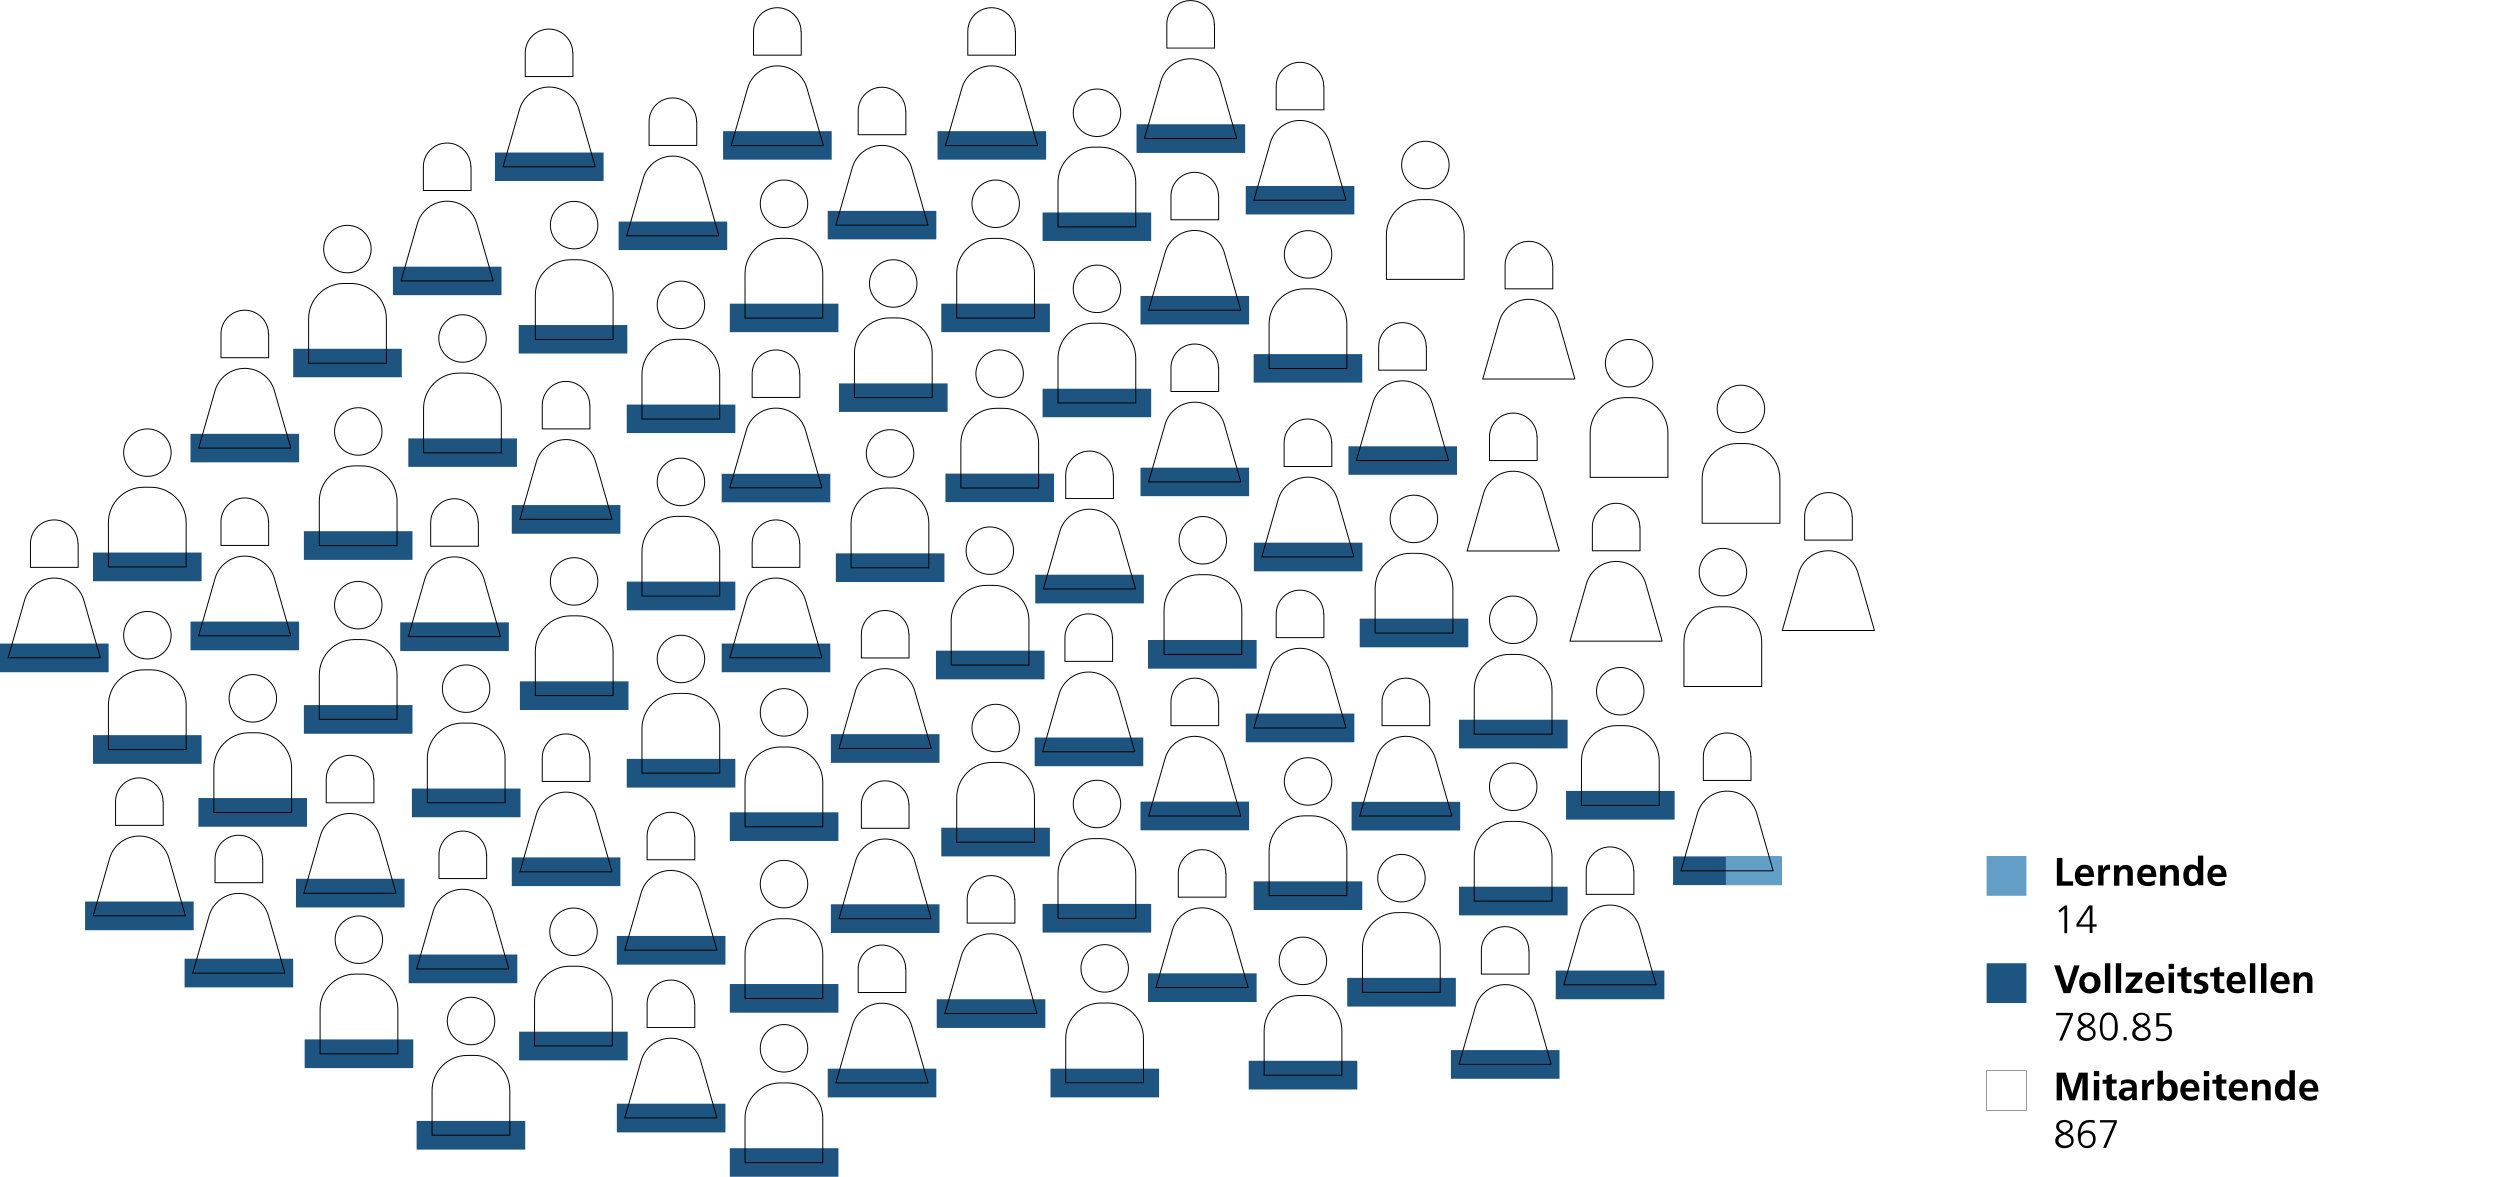 <?xml version="1.0" encoding="UTF-8"?>
<svg id="Ebene_2" xmlns="http://www.w3.org/2000/svg" version="1.1" viewBox="0 0 1263.7 594.8">
  <!-- Generator: Adobe Illustrator 29.0.0, SVG Export Plug-In . SVG Version: 2.1.0 Build 186)  -->
  <defs>
    <style>
      .st0 {
        stroke-width: .5px;
      }

      .st0, .st1 {
        fill: none;
        stroke: #000;
        stroke-miterlimit: 10;
      }

      .st2 {
        isolation: isolate;
      }

      .st1 {
        stroke-width: .2px;
      }

      .st3 {
        fill: #629ec5;
      }

      .st4 {
        fill: #1d5580;
      }
    </style>
  </defs>
  <rect class="st1" x="1004.2" y="541.2" width="20.1" height="20.1"/>
  <g class="st2">
    <g class="st2">
      <path d="M1039.7,542.2h4.5l3.3,10.6h0l3.3-10.6h4.5v14h-2.7v-11.5h0l-3.8,11.5h-2.7l-3.8-11.5h0v11.5h-2.7v-14Z"/>
      <path d="M1058.4,541.4h2.7v2.6h-2.7v-2.6ZM1058.4,545.9h2.7v10.3h-2.7v-10.3Z"/>
      <path d="M1064.8,547.8h-2v-2h2v-2.1l2.7-.9v2.9h2.4v2h-2.4v4.8c0,.5,0,.8.3,1.2.2.3.5.5,1,.5.5,0,.9,0,1.2-.3v2.1c-.5.2-1.1.2-1.9.2-2.2,0-3.2-1.2-3.3-3.3v-5.2Z"/>
      <path d="M1072.1,546.4c1.1-.5,2.3-.8,3.6-.8,3,0,4.5,1.4,4.4,4.3v1.3c0,1,0,1.9,0,2.6,0,.8,0,1.5.1,2.3h-2.4c0-.6-.1-1.1-.1-1.5h0c-.3.6-.8,1-1.3,1.3-.6.3-1.2.5-1.8.5-.9,0-1.8-.3-2.5-.8-.7-.5-1.1-1.3-1.1-2.3,0-.8.2-1.4.5-1.9.3-.5.7-.8,1.2-1.1.5-.3,1.1-.4,1.7-.5.6,0,1.2-.1,1.8-.1h1.5c0-.8-.2-1.4-.6-1.7-.4-.3-1-.5-1.8-.5-1.2,0-2.2.4-3.2,1.1v-2.3ZM1073.6,553.2c0,.4.2.7.5.9.3.2.7.3,1.2.3.8,0,1.5-.3,1.9-.9.4-.6.6-1.3.6-2.1h-1.6c-.2,0-.3,0-.5,0-.3,0-.7.1-1,.2-.3.1-.6.3-.7.5-.2.2-.3.6-.3,1Z"/>
      <path d="M1082.8,545.9h2.4v2.3h0c0-.5.4-1.1.9-1.7.5-.6,1.1-.9,1.9-.9.3,0,.5,0,.8,0v2.7c-.3-.1-.7-.2-1.2-.2s-.9.1-1.2.4c-.3.3-.5.6-.7,1.1-.1.4-.2.9-.2,1.4,0,.5,0,.9,0,1.3v3.8h-2.7v-10.3Z"/>
      <path d="M1090.6,541.2h2.7v6h0c.7-1,1.7-1.5,3.1-1.6,1.6,0,2.7.6,3.4,1.6.7,1,1,2.3,1,3.8,0,1.5-.3,2.7-1,3.8-.7,1.1-1.8,1.6-3.4,1.7-.6,0-1.1-.1-1.7-.3-.6-.2-1-.6-1.5-1.2h0v1.3h-2.6v-15ZM1093.3,551c0,.8.2,1.5.5,2.2.2.3.4.6.7.8.3.2.7.3,1.1.3s.8-.1,1.1-.3c.3-.2.5-.5.7-.8.2-.3.3-.7.4-1.1,0-.4,0-.8,0-1.1,0-.7-.1-1.5-.4-2.2-.2-.3-.4-.6-.7-.8-.3-.2-.7-.3-1.1-.3-.9,0-1.5.4-1.8,1.1-.4.7-.6,1.4-.6,2.2Z"/>
      <path d="M1111,555.6c-.9.5-2.1.8-3.5.8-3.5,0-5.3-1.8-5.4-5.3,0-1.5.4-2.8,1.2-3.9.8-1,2-1.6,3.6-1.6,1.9,0,3.2.6,3.9,1.7.7,1.1,1,2.6,1,4.5h-7.1c0,.8.4,1.5.9,1.9.5.5,1.2.7,2,.7s1.3-.1,1.8-.3c.6-.2,1.1-.4,1.6-.7v2.2ZM1109.2,550c0-.7-.2-1.2-.5-1.7-.3-.5-.9-.7-1.6-.7-.7,0-1.3.2-1.7.7-.4.5-.6,1-.7,1.7h4.6Z"/>
      <path d="M1114,541.4h2.7v2.6h-2.7v-2.6ZM1114,545.9h2.7v10.3h-2.7v-10.3Z"/>
      <path d="M1120.3,547.8h-2v-2h2v-2.1l2.7-.9v2.9h2.4v2h-2.4v4.8c0,.5,0,.8.3,1.2.2.3.5.5,1,.5.5,0,.9,0,1.2-.3v2.1c-.5.2-1.1.2-1.9.2-2.2,0-3.2-1.2-3.3-3.3v-5.2Z"/>
      <path d="M1135.5,555.6c-.9.5-2.1.8-3.5.8-3.5,0-5.3-1.8-5.4-5.3,0-1.5.4-2.8,1.2-3.9.8-1,2-1.6,3.6-1.6,1.9,0,3.2.6,3.9,1.7.7,1.1,1,2.6,1,4.5h-7.1c0,.8.4,1.5.9,1.9.5.5,1.2.7,2,.7s1.3-.1,1.8-.3c.6-.2,1.1-.4,1.6-.7v2.2ZM1133.7,550c0-.7-.2-1.2-.5-1.7-.3-.5-.9-.7-1.6-.7-.7,0-1.3.2-1.7.7-.4.5-.6,1-.7,1.7h4.6Z"/>
      <path d="M1138.4,545.9h2.5v1.4h0c.9-1.1,2-1.7,3.4-1.6,1.2,0,2.1.4,2.7,1.1.5.7.8,1.7.8,2.9v6.5h-2.7v-5.5c0-.3,0-.7,0-1s0-.7-.2-.9c0-.3-.3-.6-.5-.7-.3-.2-.6-.3-1-.3s-.9.1-1.2.3c-.3.2-.5.5-.7.9-.2.3-.3.7-.4,1.1,0,.4-.1.8-.1,1.1v5h-2.7v-10.3Z"/>
      <path d="M1157.4,555h0c-.8.9-1.9,1.4-3.2,1.4-1.6,0-2.7-.6-3.3-1.7-.7-1.1-1-2.3-1-3.8,0-1.5.3-2.7,1-3.8.7-1,1.8-1.6,3.3-1.6,1.3,0,2.3.5,3.1,1.4h0v-5.9h2.7v15h-2.6v-1.2ZM1152.7,551c0,.7.1,1.5.5,2.2.2.3.4.6.7.8.3.2.6.3,1.1.3s.8-.1,1.1-.3c.3-.2.5-.5.7-.8.2-.3.3-.7.4-1.1,0-.4.1-.8.1-1.1,0-.8-.2-1.5-.5-2.2-.2-.3-.4-.6-.7-.8-.3-.2-.7-.3-1.1-.3-.8,0-1.4.4-1.8,1.1-.2.3-.3.7-.3,1.1,0,.4-.1.8-.1,1.1Z"/>
      <path d="M1171.1,555.6c-.9.5-2.1.8-3.5.8-3.5,0-5.3-1.8-5.4-5.3,0-1.5.4-2.8,1.2-3.9.8-1,2-1.6,3.6-1.6,1.9,0,3.2.6,3.9,1.7.7,1.1,1,2.6,1,4.5h-7.1c0,.8.4,1.5.9,1.9.5.5,1.2.7,2,.7s1.3-.1,1.8-.3c.6-.2,1.1-.4,1.6-.7v2.2ZM1169.3,550c0-.7-.2-1.2-.5-1.7-.3-.5-.9-.7-1.6-.7-.7,0-1.3.2-1.7.7-.4.5-.6,1-.7,1.7h4.6Z"/>
    </g>
    <g class="st2">
      <path d="M1039.4,569.3c0-.6.1-1.1.4-1.5.3-.4.6-.7,1-1,.9-.5,1.8-.7,2.7-.7s2.1.3,2.9.8c.8.5,1.2,1.4,1.3,2.5,0,.9-.3,1.6-.9,2.1-.6.6-1.2,1.1-1.9,1.4,1,.3,1.8.7,2.4,1.3.6.5.9,1.3.9,2.4,0,1.3-.5,2.3-1.5,2.9-.9.6-2,.9-3.2.9s-2.2-.3-3.1-.9c-.4-.3-.8-.7-1.1-1.2-.3-.5-.4-1-.4-1.6,0-1.1.3-1.9.9-2.4.6-.5,1.4-1,2.3-1.3-.7-.3-1.4-.8-1.9-1.4-.6-.6-.8-1.3-.9-2.2ZM1046.9,576.5c0-.4-.1-.8-.3-1.1-.2-.3-.5-.6-.8-.8-.3-.2-.7-.4-1-.6-.4-.2-.7-.3-1.1-.5-.4.1-.8.3-1.2.5-.4.2-.7.4-1,.6-.3.2-.6.5-.7.8-.2.3-.3.7-.3,1.2s.1.7.3,1c.2.3.4.6.7.8.7.5,1.4.7,2.2.7.9,0,1.6-.2,2.3-.6.7-.4,1-1.1,1-2ZM1040.8,569.5c0,.4,0,.7.3,1,.2.3.4.6.7.8.3.2.6.4.9.6.3.2.6.3.9.5.7-.3,1.3-.7,1.9-1.2.3-.2.5-.5.7-.8.2-.3.2-.6.2-1,0-.7-.3-1.3-.9-1.7-.6-.3-1.2-.5-1.9-.5s-1.4.2-1.9.5c-.6.4-.9.9-.9,1.6Z"/>
      <path d="M1054.8,580.3c-.9,0-1.7-.2-2.2-.6-.6-.4-1-.9-1.4-1.5-.3-.6-.5-1.3-.7-2.1-.1-.8-.2-1.6-.2-2.4,0-2.2.5-4,1.4-5.4.9-1.5,2.6-2.2,4.9-2.2.8,0,1.5.1,2.2.3v1.3c-.8-.3-1.5-.4-2.4-.4-.9,0-1.6.1-2.2.5-.6.3-1.1.8-1.5,1.3-.4.5-.6,1.2-.8,1.9-.2.7-.2,1.4-.2,2.1h0c.4-.6.9-1,1.4-1.3.6-.3,1.2-.4,1.8-.4s1,0,1.5.2c.5.1,1,.4,1.4.7.4.3.8.8,1.1,1.3.3.6.4,1.3.4,2.2,0,1.4-.4,2.5-1.2,3.3-.8.9-1.9,1.3-3.4,1.3ZM1055,572.6c-1,0-1.8.3-2.3.8-.6.6-.9,1.3-.9,2.3s.2,1.7.7,2.4c.5.7,1.2,1.1,2.3,1.1,1,0,1.8-.3,2.4-1,.5-.6.8-1.4.8-2.3,0-2.1-1-3.2-3-3.3Z"/>
      <path d="M1068.6,567.4h-7.1v-1.2h8.5v1.2l-5.4,12.8h-1.5l5.5-12.8Z"/>
    </g>
  </g>
  <rect class="st4" x="1004.2" y="486.9" width="20.1" height="20.1"/>
  <g class="st2">
    <g class="st2">
      <path d="M1038.3,488h3l3.6,11h0l3.5-11h2.8l-4.7,14h-3.4l-4.8-14Z"/>
    </g>
    <g class="st2">
      <path d="M1051,496.8c0-1.7.5-3.1,1.6-4,1-.9,2.3-1.4,3.8-1.4,1.6,0,2.9.5,3.9,1.4,1,1,1.5,2.3,1.5,4,0,1.5-.5,2.8-1.4,3.8-.9,1-2.3,1.5-4,1.6-1.7,0-3-.5-4-1.6-.9-1-1.4-2.3-1.4-3.8ZM1053.8,496.5c0,.2,0,.4,0,.6,0,.2,0,.4,0,.6,0,.4.2.8.4,1.2.2.3.5.6.8.8.3.2.7.3,1.2.3s1-.1,1.3-.3c.3-.2.6-.5.8-.8.2-.3.3-.7.4-1.2,0-.4,0-.8,0-1.3,0-.8-.2-1.5-.6-2.1-.4-.6-1.1-.9-2-.9-.9,0-1.5.3-1.9.9-.4.6-.7,1.3-.7,2.1Z"/>
      <path d="M1064,486.9h2.7v15h-2.7v-15Z"/>
      <path d="M1069.5,486.9h2.7v15h-2.7v-15Z"/>
      <path d="M1074.6,491.6h8.2v2.2l-5.1,6h5.3v2.1h-8.6v-2.2l5.2-6h-5v-2.1Z"/>
      <path d="M1093.3,501.3c-.9.5-2.1.8-3.5.8-3.5,0-5.3-1.8-5.4-5.3,0-1.5.4-2.8,1.2-3.9.8-1,2-1.6,3.6-1.6,1.9,0,3.2.6,3.9,1.7.7,1.1,1,2.6,1,4.5h-7.1c0,.8.4,1.5.9,1.9.5.5,1.2.7,2,.7s1.3-.1,1.8-.3c.6-.2,1.1-.4,1.6-.7v2.2ZM1091.5,495.8c0-.7-.2-1.2-.5-1.7-.3-.5-.9-.7-1.6-.7-.7,0-1.3.2-1.7.7-.4.5-.6,1-.7,1.7h4.6Z"/>
      <path d="M1096.2,487.2h2.7v2.6h-2.7v-2.6ZM1096.2,491.6h2.7v10.3h-2.7v-10.3Z"/>
      <path d="M1102.6,493.6h-2v-2h2v-2.1l2.7-.9v2.9h2.4v2h-2.4v4.8c0,.5,0,.8.3,1.2.2.3.5.5,1,.5.5,0,.9,0,1.2-.3v2.1c-.5.2-1.1.2-1.9.2-2.2,0-3.2-1.2-3.3-3.3v-5.2Z"/>
      <path d="M1115.6,493.8c-.4-.1-.8-.3-1.1-.3-.4,0-.8,0-1.3,0s-.7,0-1,.2c-.3.2-.5.5-.5.9,0,.4.3.7.7.8.2,0,.5.2.8.3.3,0,.6.2.8.3.3,0,.6.2.9.4.3.2.5.3.7.6s.4.5.5.8c.1.3.2.7.2,1.2,0,1.2-.5,2-1.3,2.6-.9.5-1.9.8-3,.8-1,0-2-.2-3-.4l.2-2.2c.8.5,1.7.7,2.6.7s.8,0,1.1-.3c.4-.2.6-.5.6-1,0-.3,0-.5-.2-.7-.1-.2-.3-.3-.5-.4-.5-.2-1-.4-1.6-.5-.3,0-.6-.2-.8-.3-.3-.1-.5-.3-.8-.5-.2-.2-.4-.5-.5-.8-.1-.3-.2-.7-.2-1.1,0-1.1.4-1.9,1.3-2.4.8-.5,1.7-.8,2.8-.8s1.2,0,1.6,0c.5,0,.9.2,1.3.3l-.2,2Z"/>
      <path d="M1119.2,493.6h-2v-2h2v-2.1l2.7-.9v2.9h2.4v2h-2.4v4.8c0,.5,0,.8.3,1.2.2.3.5.5,1,.5.5,0,.9,0,1.2-.3v2.1c-.5.2-1.1.2-1.9.2-2.2,0-3.2-1.2-3.3-3.3v-5.2Z"/>
      <path d="M1134.4,501.3c-.9.5-2.1.8-3.5.8-3.5,0-5.3-1.8-5.4-5.3,0-1.5.4-2.8,1.2-3.9.8-1,2-1.6,3.6-1.6,1.9,0,3.2.6,3.9,1.7.7,1.1,1,2.6,1,4.5h-7.1c0,.8.4,1.5.9,1.9.5.5,1.2.7,2,.7s1.3-.1,1.8-.3c.6-.2,1.1-.4,1.6-.7v2.2ZM1132.6,495.8c0-.7-.2-1.2-.5-1.7-.3-.5-.9-.7-1.6-.7-.7,0-1.3.2-1.7.7-.4.5-.6,1-.7,1.7h4.6Z"/>
      <path d="M1137.3,486.9h2.7v15h-2.7v-15Z"/>
      <path d="M1142.9,486.9h2.7v15h-2.7v-15Z"/>
      <path d="M1156.6,501.3c-.9.5-2.1.8-3.5.8-3.5,0-5.3-1.8-5.4-5.3,0-1.5.4-2.8,1.2-3.9.8-1,2-1.6,3.6-1.6,1.9,0,3.2.6,3.9,1.7.7,1.1,1,2.6,1,4.5h-7.1c0,.8.4,1.5.9,1.9.5.5,1.2.7,2,.7s1.3-.1,1.8-.3c.6-.2,1.1-.4,1.6-.7v2.2ZM1154.8,495.8c0-.7-.2-1.2-.5-1.7-.3-.5-.9-.7-1.6-.7-.7,0-1.3.2-1.7.7-.4.5-.6,1-.7,1.7h4.6Z"/>
      <path d="M1159.5,491.6h2.5v1.4h0c.9-1.1,2-1.7,3.4-1.6,1.2,0,2.1.4,2.7,1.1.5.7.8,1.7.8,2.9v6.5h-2.7v-5.5c0-.3,0-.7,0-1,0-.3,0-.7-.2-.9,0-.3-.3-.6-.5-.7-.3-.2-.6-.3-1-.3s-.9.1-1.2.3c-.3.2-.5.5-.7.9-.2.3-.3.7-.4,1.1,0,.4-.1.8-.1,1.1v5h-2.7v-10.3Z"/>
    </g>
    <g class="st2">
      <path d="M1046.4,513.2h-7.1v-1.2h8.5v1.2l-5.4,12.8h-1.5l5.5-12.8Z"/>
      <path d="M1050.5,515.1c0-.6.1-1.1.4-1.5.3-.4.6-.7,1-1,.9-.5,1.8-.7,2.7-.7s2.1.3,2.9.8c.8.5,1.2,1.4,1.3,2.5,0,.9-.3,1.6-.9,2.1-.6.6-1.2,1.1-1.9,1.4,1,.3,1.8.7,2.4,1.3.6.5.9,1.3.9,2.4,0,1.3-.5,2.3-1.5,2.9-.9.6-2,.9-3.2.9s-2.2-.3-3.1-.9c-.4-.3-.8-.7-1.1-1.2-.3-.5-.4-1-.4-1.6,0-1.1.3-1.9.9-2.4.6-.5,1.4-1,2.3-1.3-.7-.3-1.4-.8-1.9-1.4-.6-.6-.8-1.3-.9-2.2ZM1058,522.2c0-.4-.1-.8-.3-1.1-.2-.3-.5-.6-.8-.8-.3-.2-.7-.4-1-.6-.4-.2-.7-.3-1.1-.5-.4.1-.8.3-1.2.5-.4.2-.7.4-1,.6-.3.2-.6.5-.7.8-.2.3-.3.7-.3,1.2s0,.7.3,1c.2.3.4.6.7.8.7.5,1.4.7,2.2.7.9,0,1.6-.2,2.3-.6.7-.4,1-1.1,1-2ZM1051.9,515.2c0,.4,0,.7.3,1,.2.3.4.6.7.8.3.2.6.4.9.6.3.2.6.3.9.5.7-.3,1.3-.7,1.9-1.2.3-.2.5-.5.7-.8.2-.3.2-.6.2-1,0-.7-.3-1.3-.9-1.7-.6-.3-1.2-.5-1.9-.5s-1.4.2-1.9.5c-.6.4-.9.9-.9,1.6Z"/>
      <path d="M1065.9,511.8c.9,0,1.7.2,2.3.6.6.4,1.1,1,1.4,1.7.6,1.5.9,3.1.9,4.8,0,.7,0,1.5-.1,2.3-.1.8-.3,1.6-.6,2.3-.3.7-.8,1.3-1.4,1.8-.6.5-1.4.7-2.4.7-1,0-1.8-.3-2.4-.7-.6-.5-1.1-1-1.4-1.8-.3-.7-.5-1.5-.6-2.3-.1-.8-.2-1.6-.2-2.3,0-1.7.3-3.3.9-4.8.3-.7.8-1.3,1.4-1.7.6-.4,1.4-.6,2.3-.6ZM1065.9,513c-.7,0-1.3.2-1.7.6-.4.4-.8.9-1,1.5-.2.6-.4,1.3-.4,1.9,0,.7,0,1.3,0,1.9s0,1.2,0,1.9c0,.7.2,1.3.4,1.9.2.6.5,1.1,1,1.5.4.4,1,.6,1.7.6s1.3-.2,1.7-.6c.4-.4.7-.9,1-1.5.2-.6.4-1.3.4-1.9,0-.7,0-1.3,0-1.9s0-1.2,0-1.9c0-.7-.2-1.3-.4-1.9-.2-.6-.5-1.1-1-1.5-.4-.4-1-.6-1.7-.6Z"/>
      <path d="M1073.4,524.2h1.6v1.7h-1.6v-1.7Z"/>
      <path d="M1078.3,515.1c0-.6.1-1.1.4-1.5.3-.4.6-.7,1-1,.9-.5,1.8-.7,2.7-.7s2.1.3,2.9.8c.8.5,1.2,1.4,1.3,2.5,0,.9-.3,1.6-.9,2.1-.6.6-1.2,1.1-1.9,1.4,1,.3,1.8.7,2.4,1.3.6.5.9,1.3.9,2.4,0,1.3-.5,2.3-1.5,2.9-.9.6-2,.9-3.2.9s-2.2-.3-3.1-.9c-.4-.3-.8-.7-1.1-1.2-.3-.5-.4-1-.4-1.6,0-1.1.3-1.9.9-2.4.6-.5,1.4-1,2.3-1.3-.7-.3-1.4-.8-1.9-1.4-.6-.6-.8-1.3-.9-2.2ZM1085.8,522.2c0-.4-.1-.8-.3-1.1-.2-.3-.5-.6-.8-.8-.3-.2-.7-.4-1-.6-.4-.2-.7-.3-1.1-.5-.4.1-.8.3-1.2.5-.4.2-.7.4-1,.6-.3.2-.6.5-.7.8-.2.3-.3.7-.3,1.2s.1.7.3,1c.2.3.4.6.7.8.7.5,1.4.7,2.2.7.9,0,1.6-.2,2.3-.6.7-.4,1-1.1,1-2ZM1079.7,515.2c0,.4,0,.7.3,1,.2.3.4.6.7.8.3.2.6.4.9.6.3.2.6.3.9.5.7-.3,1.3-.7,1.9-1.2.3-.2.5-.5.7-.8.2-.3.2-.6.2-1,0-.7-.3-1.3-.9-1.7-.6-.3-1.2-.5-1.9-.5s-1.4.2-1.9.5c-.6.4-.9.9-.9,1.6Z"/>
      <path d="M1097.3,513.2h-5.8v4.5c.1,0,.4-.2.7-.2.3,0,.8,0,1.3,0,2.9,0,4.3,1.4,4.4,4.1,0,1.5-.5,2.7-1.4,3.5-.9.8-2.1,1.2-3.7,1.2s-2-.2-3-.5v-1.4c.9.5,1.9.7,3,.7s1.8-.3,2.5-.8c.7-.5,1.1-1.3,1.2-2.4,0-2.1-1.2-3.2-3.5-3.2-1.1,0-2.1.1-3,.4v-7h7.3v1.2Z"/>
    </g>
  </g>
  <rect class="st3" x="1004.2" y="432.7" width="20.1" height="20.1"/>
  <g class="st2">
    <g class="st2">
      <path d="M1039.7,433.7h2.8v11.8h5.4v2.2h-8.2v-14Z"/>
      <path d="M1057.7,447.1c-.9.5-2.1.8-3.5.8-3.5,0-5.3-1.8-5.4-5.3,0-1.5.4-2.8,1.2-3.9.8-1,2-1.6,3.6-1.6,1.9,0,3.2.6,3.9,1.7.7,1.1,1,2.6,1,4.5h-7.1c0,.8.4,1.5.9,1.9.5.5,1.2.7,2,.7s1.3-.1,1.8-.3c.6-.2,1.1-.4,1.6-.7v2.2ZM1055.9,441.5c0-.7-.2-1.2-.5-1.7-.3-.5-.9-.7-1.6-.7-.7,0-1.3.2-1.7.7-.4.5-.6,1-.7,1.7h4.6Z"/>
    </g>
    <g class="st2">
      <path d="M1060.6,437.4h2.4v2.3h0c0-.5.4-1.1.9-1.7.5-.6,1.1-.9,1.9-.9.3,0,.5,0,.8,0v2.7c-.3-.1-.7-.2-1.2-.2s-.9.1-1.2.4c-.3.3-.5.6-.7,1.1-.1.4-.2.9-.2,1.4,0,.5,0,.9,0,1.3v3.8h-2.7v-10.3Z"/>
    </g>
    <g class="st2">
      <path d="M1068.7,437.4h2.5v1.4h0c.9-1.1,2-1.7,3.4-1.6,1.2,0,2.1.4,2.7,1.1.5.7.8,1.7.8,2.9v6.5h-2.7v-5.5c0-.3,0-.7,0-1s0-.7-.2-.9c0-.3-.3-.6-.5-.7-.3-.2-.6-.3-1-.3s-.9.1-1.2.3-.5.5-.7.9c-.2.3-.3.7-.4,1.1,0,.4-.1.8-.1,1.1v5h-2.7v-10.3Z"/>
      <path d="M1089.2,447.1c-.9.5-2.1.8-3.5.8-3.5,0-5.3-1.8-5.4-5.3,0-1.5.4-2.8,1.2-3.9.8-1,2-1.6,3.6-1.6,1.9,0,3.2.6,3.9,1.7.7,1.1,1,2.6,1,4.5h-7.1c0,.8.4,1.5.9,1.9.5.5,1.2.7,2,.7s1.3-.1,1.8-.3c.6-.2,1.1-.4,1.6-.7v2.2ZM1087.4,441.5c0-.7-.2-1.2-.5-1.7-.3-.5-.9-.7-1.6-.7-.7,0-1.3.2-1.7.7-.4.5-.6,1-.7,1.7h4.6Z"/>
      <path d="M1092,437.4h2.5v1.4h0c.9-1.1,2-1.7,3.4-1.6,1.2,0,2.1.4,2.7,1.1.5.7.8,1.7.8,2.9v6.5h-2.7v-5.5c0-.3,0-.7,0-1s0-.7-.2-.9c0-.3-.3-.6-.5-.7-.3-.2-.6-.3-1-.3s-.9.1-1.2.3-.5.5-.7.9c-.2.3-.3.7-.4,1.1,0,.4-.1.8-.1,1.1v5h-2.7v-10.3Z"/>
      <path d="M1111.1,446.5h0c-.8.9-1.9,1.4-3.2,1.4-1.6,0-2.7-.6-3.3-1.7-.7-1.1-1-2.3-1-3.8,0-1.5.3-2.7,1-3.8.7-1,1.8-1.6,3.3-1.6,1.3,0,2.3.5,3.1,1.4h0v-5.9h2.7v15h-2.6v-1.2ZM1106.4,442.5c0,.7.1,1.5.5,2.2.2.3.4.6.7.8.3.2.6.3,1.1.3s.8-.1,1.1-.3c.3-.2.5-.5.7-.8.2-.3.3-.7.4-1.1,0-.4,0-.8,0-1.1,0-.8-.2-1.5-.5-2.2-.2-.3-.4-.6-.7-.8-.3-.2-.7-.3-1.1-.3-.8,0-1.4.4-1.8,1.1-.2.3-.3.7-.3,1.1,0,.4-.1.8-.1,1.1Z"/>
      <path d="M1124.7,447.1c-.9.5-2.1.8-3.5.8-3.5,0-5.3-1.8-5.4-5.3,0-1.5.4-2.8,1.2-3.9.8-1,2-1.6,3.6-1.6,1.9,0,3.2.6,3.9,1.7.7,1.1,1,2.6,1,4.5h-7.1c0,.8.4,1.5.9,1.9.5.5,1.2.7,2,.7s1.3-.1,1.8-.3c.6-.2,1.1-.4,1.6-.7v2.2ZM1122.9,441.5c0-.7-.2-1.2-.5-1.7-.3-.5-.9-.7-1.6-.7-.7,0-1.3.2-1.7.7-.4.5-.6,1-.7,1.7h4.6Z"/>
    </g>
    <g class="st2">
      <path d="M1043.7,457.7h1.2v14h-1.4v-12.4l-2.3,2-.8-.9,3.2-2.6Z"/>
      <path d="M1049.6,467.1l6.3-9.4h1.8v9.5h2.1v1.2h-2.1v3.2h-1.4v-3.2h-6.7v-1.4ZM1056.3,459.1h0l-5.4,8.2h5.4v-8.2Z"/>
    </g>
  </g>
  <g>
    <g>
      <rect class="st4" x="786.4" y="490.6" width="54.9" height="14.5"/>
      <g>
        <rect class="st4" x="791.6" y="399.8" width="54.9" height="14.5"/>
        <rect class="st4" x="845.7" y="432.9" width="54.9" height="14.5"/>
      </g>
      <g>
        <rect class="st4" x="681.6" y="225.6" width="54.9" height="14.4"/>
        <rect class="st4" x="633.8" y="274.3" width="54.9" height="14.5"/>
      </g>
      <g>
        <rect class="st4" x="262.2" y="164.3" width="54.9" height="14.4"/>
        <rect class="st4" x="316.8" y="204.5" width="54.9" height="14.4"/>
        <rect class="st4" x="368.9" y="153.5" width="54.9" height="14.4"/>
        <rect class="st4" x="424.1" y="193.8" width="54.9" height="14.4"/>
        <rect class="st4" x="475.8" y="153.5" width="54.9" height="14.4"/>
        <rect class="st4" x="422.5" y="279.7" width="54.9" height="14.5"/>
        <rect class="st4" x="527" y="107.4" width="54.9" height="14.4"/>
        <rect class="st4" x="633.7" y="179" width="54.9" height="14.4"/>
        <rect class="st4" x="148.2" y="176.3" width="54.9" height="14.4"/>
        <rect class="st4" x="206.4" y="221.6" width="54.9" height="14.4"/>
        <rect class="st4" x="316.8" y="294" width="54.9" height="14.5"/>
        <rect class="st4" x="365.5" y="66.3" width="54.9" height="14.4"/>
        <rect class="st4" x="312.7" y="112" width="54.9" height="14.4"/>
        <rect class="st4" x="250.2" y="77.1" width="54.9" height="14.4"/>
        <rect class="st4" x="198.6" y="134.8" width="54.9" height="14.4"/>
        <rect class="st4" x="258.7" y="255.3" width="54.9" height="14.5"/>
        <rect class="st4" x="364.8" y="239.5" width="54.9" height="14.4"/>
        <rect class="st4" x="418.4" y="106.6" width="54.9" height="14.4"/>
        <rect class="st4" x="576.5" y="149.6" width="54.9" height="14.4"/>
        <rect class="st4" x="574.5" y="62.8" width="54.9" height="14.5"/>
        <rect class="st4" x="629.7" y="94" width="54.9" height="14.4"/>
        <rect class="st4" x="473.9" y="66.3" width="54.9" height="14.4"/>
        <rect class="st4" x="96.3" y="219.3" width="54.9" height="14.4"/>
      </g>
      <g>
        <rect class="st4" x="477.9" y="239.4" width="54.9" height="14.4"/>
        <rect class="st4" x="475.8" y="418.4" width="54.9" height="14.5"/>
        <rect class="st4" x="368.9" y="497.4" width="54.9" height="14.5"/>
        <rect class="st4" x="368.9" y="580.4" width="54.9" height="14.5"/>
        <rect class="st4" x="262.4" y="521.5" width="54.9" height="14.5"/>
        <rect class="st4" x="210.6" y="566.6" width="54.9" height="14.5"/>
        <rect class="st4" x="154" y="525.4" width="54.9" height="14.5"/>
        <rect class="st4" x="100.3" y="403.4" width="54.9" height="14.5"/>
        <rect class="st4" x="47" y="371.6" width="54.9" height="14.5"/>
        <rect class="st4" x="47" y="279.3" width="54.9" height="14.5"/>
        <rect class="st4" x="208.2" y="398.6" width="54.9" height="14.5"/>
        <rect class="st4" x="262.8" y="344.4" width="54.9" height="14.5"/>
        <rect class="st4" x="316.8" y="383.6" width="54.9" height="14.5"/>
        <rect class="st4" x="368.9" y="410.6" width="54.9" height="14.5"/>
        <rect class="st4" x="580.3" y="323.5" width="54.9" height="14.5"/>
        <rect class="st4" x="687.3" y="312.7" width="54.9" height="14.5"/>
        <rect class="st4" x="527" y="196.5" width="54.9" height="14.4"/>
        <rect class="st4" x="737.5" y="363.8" width="54.9" height="14.5"/>
        <rect class="st4" x="737.5" y="448.2" width="54.9" height="14.5"/>
        <rect class="st4" x="681" y="494.3" width="54.9" height="14.5"/>
        <rect class="st4" x="631.2" y="536.2" width="54.9" height="14.5"/>
        <rect class="st4" x="633.7" y="445.5" width="54.9" height="14.5"/>
        <rect class="st4" x="527" y="456.9" width="54.9" height="14.5"/>
        <rect class="st4" x="531" y="540.2" width="54.9" height="14.5"/>
        <rect class="st4" x="153.6" y="268.5" width="54.9" height="14.5"/>
        <rect class="st4" x="153.6" y="356.4" width="54.9" height="14.5"/>
        <rect class="st4" x="473.1" y="328.9" width="54.9" height="14.5"/>
        <rect class="st4" x="202.3" y="314.6" width="54.9" height="14.5"/>
        <rect class="st4" x="149.6" y="444.2" width="54.9" height="14.5"/>
        <rect class="st4" x="93.3" y="484.6" width="54.9" height="14.5"/>
        <rect class="st4" x="43" y="455.7" width="54.9" height="14.5"/>
        <rect class="st4" x="206.6" y="482.5" width="54.9" height="14.5"/>
        <rect class="st4" x="258.7" y="433.4" width="54.9" height="14.5"/>
        <rect class="st4" x="311.8" y="473.1" width="54.9" height="14.5"/>
        <rect class="st4" x="311.8" y="557.9" width="54.9" height="14.5"/>
        <rect class="st4" x="420" y="457.1" width="54.9" height="14.5"/>
        <rect class="st4" x="420" y="371.1" width="54.9" height="14.5"/>
        <rect class="st4" x="364.8" y="325.3" width="54.9" height="14.5"/>
        <rect class="st4" x="473.5" y="505.1" width="54.9" height="14.5"/>
        <rect class="st4" x="580.3" y="492" width="54.9" height="14.5"/>
        <rect class="st4" x="733.4" y="530.8" width="54.9" height="14.5"/>
        <rect class="st4" x="523.3" y="290.5" width="54.9" height="14.5"/>
        <rect class="st4" x="576.5" y="236.4" width="54.9" height="14.4"/>
        <rect class="st4" x="576.5" y="405.2" width="54.9" height="14.5"/>
        <rect class="st4" x="523" y="372.8" width="54.9" height="14.5"/>
        <rect class="st4" x="629.7" y="360.7" width="54.9" height="14.5"/>
        <rect class="st4" x="683.2" y="405.3" width="54.9" height="14.5"/>
        <rect class="st4" x="418.4" y="540.2" width="54.9" height="14.5"/>
        <rect class="st4" x="96.3" y="314.2" width="54.9" height="14.5"/>
        <rect class="st4" y="325.3" width="54.9" height="14.5"/>
      </g>
    </g>
    <rect class="st3" x="872.4" y="432.9" width="28.1" height="14.5"/>
    <g>
      <g>
        <path class="st0" d="M869,306.7h3.7c9.8,0,17.8,8,17.8,17.8v22.5h-39.3v-22.5c0-9.8,8-17.8,17.8-17.8h0Z"/>
        <circle class="st0" cx="870.9" cy="289.2" r="12"/>
      </g>
      <g>
        <path class="st0" d="M817.2,366.8h3.7c9.8,0,17.8,8,17.8,17.8v22.5h-39.3v-22.5c0-9.8,8-17.8,17.8-17.8h0Z"/>
        <circle class="st0" cx="819" cy="349.4" r="12"/>
      </g>
      <g>
        <path class="st0" d="M821.6,201h3.7c9.8,0,17.8,8,17.8,17.8v22.5h-39.3v-22.5c0-9.8,8-17.8,17.8-17.8h0Z"/>
        <circle class="st0" cx="823.5" cy="183.6" r="12"/>
      </g>
      <g>
        <path class="st0" d="M878.2,224.2h3.7c9.8,0,17.8,8,17.8,17.8v22.5h-39.3v-22.5c0-9.8,8-17.8,17.8-17.8h0Z"/>
        <circle class="st0" cx="880" cy="206.7" r="12"/>
      </g>
      <g>
        <path class="st0" d="M885.1,382.5v12h-24.1v-12c0-6.6,5.4-12,12-12s12,5.4,12,12h0Z"/>
        <path class="st0" d="M896.4,440.2h-46.7l8.3-29c1.9-6.7,8-11.3,15-11.3h0c7,0,13.1,4.6,15,11.3l8.3,29h0Z"/>
      </g>
      <g>
        <path class="st0" d="M829,266.4v12h-24.1v-12c0-6.6,5.4-12,12-12s12,5.4,12,12h0Z"/>
        <path class="st0" d="M840.3,324.1h-46.7l8.3-29c1.9-6.7,8-11.3,15-11.3h0c7,0,13.1,4.6,15,11.3l8.3,29h0Z"/>
      </g>
      <g>
        <path class="st0" d="M784.9,134v12h-24.1v-12c0-6.7,5.4-12,12-12s12,5.4,12,12h0Z"/>
        <path class="st0" d="M796.2,191.6h-46.7l8.3-29c1.9-6.7,8-11.3,15-11.3h0c7,0,13.1,4.6,15,11.3l8.3,29h0Z"/>
      </g>
      <g>
        <path class="st0" d="M936.3,261v12h-24.1v-12c0-6.6,5.4-12,12-12s12,5.4,12,12h0Z"/>
        <path class="st0" d="M947.6,318.7h-46.7l8.3-29c1.9-6.7,8-11.3,15-11.3h0c7,0,13.1,4.6,15,11.3l8.3,29h0Z"/>
      </g>
      <g>
        <path class="st0" d="M173.8,143.3h3.7c9.8,0,17.8,8,17.8,17.8v22.5h-39.3v-22.5c0-9.8,8-17.8,17.8-17.8Z"/>
        <circle class="st0" cx="175.6" cy="125.9" r="12"/>
      </g>
      <g>
        <path class="st0" d="M179.2,235.5h3.7c9.8,0,17.8,8,17.8,17.8v22.5h-39.3v-22.5c0-9.8,8-17.8,17.8-17.8h0Z"/>
        <circle class="st0" cx="181.1" cy="218.1" r="12"/>
      </g>
      <g>
        <path class="st0" d="M179.2,323.3h3.7c9.8,0,17.8,8,17.8,17.8v22.5h-39.3v-22.5c0-9.8,8-17.8,17.8-17.8h0Z"/>
        <circle class="st0" cx="181.1" cy="305.9" r="12"/>
      </g>
      <g>
        <path class="st0" d="M125.9,370.4h3.7c9.8,0,17.8,8,17.8,17.8v22.5h-39.3v-22.5c0-9.8,8-17.8,17.8-17.8Z"/>
        <circle class="st0" cx="127.8" cy="353" r="12"/>
      </g>
      <g>
        <path class="st0" d="M72.6,246.3h3.7c9.8,0,17.8,8,17.8,17.8v22.5h-39.3v-22.5c0-9.8,8-17.8,17.8-17.8h0Z"/>
        <circle class="st0" cx="74.5" cy="228.8" r="12"/>
      </g>
      <g>
        <path class="st0" d="M288.4,131.3h3.7c9.8,0,17.8,8,17.8,17.8v22.5h-39.3v-22.5c0-9.8,8-17.8,17.8-17.8h0Z"/>
        <circle class="st0" cx="290.2" cy="113.8" r="12"/>
      </g>
      <g>
        <path class="st0" d="M231.9,188.6h3.7c9.8,0,17.8,8,17.8,17.8v22.5h-39.3v-22.5c0-9.8,8-17.8,17.8-17.8Z"/>
        <circle class="st0" cx="233.8" cy="171.1" r="12"/>
      </g>
      <g>
        <path class="st0" d="M288.4,311.3h3.7c9.8,0,17.8,8,17.8,17.8v22.5h-39.3v-22.5c0-9.8,8-17.8,17.8-17.8h0Z"/>
        <circle class="st0" cx="290.2" cy="293.9" r="12"/>
      </g>
      <g>
        <path class="st0" d="M233.8,365.5h3.7c9.8,0,17.8,8,17.8,17.8v22.5h-39.3v-22.5c0-9.8,8-17.8,17.8-17.8Z"/>
        <circle class="st0" cx="235.6" cy="348.1" r="12"/>
      </g>
      <g>
        <path class="st0" d="M72.6,338.6h3.7c9.8,0,17.8,8,17.8,17.8v22.5h-39.3v-22.5c0-9.8,8-17.8,17.8-17.8Z"/>
        <circle class="st0" cx="74.5" cy="321.1" r="12"/>
      </g>
      <g>
        <path class="st0" d="M342.3,171.5h3.7c9.8,0,17.8,8,17.8,17.8v22.5h-39.3v-22.5c0-9.8,8-17.8,17.8-17.8h0Z"/>
        <circle class="st0" cx="344.2" cy="154.1" r="12"/>
      </g>
      <g>
        <path class="st0" d="M342.3,261h3.7c9.8,0,17.8,8,17.8,17.8v22.5h-39.3v-22.5c0-9.8,8-17.8,17.8-17.8h0Z"/>
        <circle class="st0" cx="344.2" cy="243.6" r="12"/>
      </g>
      <g>
        <path class="st0" d="M342.3,350.5h3.7c9.8,0,17.8,8,17.8,17.8v22.5h-39.3v-22.5c0-9.8,8-17.8,17.8-17.8h0Z"/>
        <circle class="st0" cx="344.2" cy="333.1" r="12"/>
      </g>
      <g>
        <path class="st0" d="M394.4,377.6h3.7c9.8,0,17.8,8,17.8,17.8v22.5h-39.3v-22.5c0-9.8,8-17.8,17.8-17.8h0Z"/>
        <circle class="st0" cx="396.3" cy="360.1" r="12"/>
      </g>
      <g>
        <path class="st0" d="M394.4,464.4h3.7c9.8,0,17.8,8,17.8,17.8v22.5h-39.3v-22.5c0-9.8,8-17.8,17.8-17.8h0Z"/>
        <circle class="st0" cx="396.3" cy="446.9" r="12"/>
      </g>
      <g>
        <path class="st0" d="M394.4,120.5h3.7c9.8,0,17.8,8,17.8,17.8v22.5h-39.3v-22.5c0-9.8,8-17.8,17.8-17.8h0Z"/>
        <circle class="st0" cx="396.3" cy="103" r="12"/>
      </g>
      <g>
        <path class="st0" d="M449.7,160.7h3.7c9.8,0,17.8,8,17.8,17.8v22.5h-39.3v-22.5c0-9.8,8-17.8,17.8-17.8h0Z"/>
        <circle class="st0" cx="451.5" cy="143.3" r="12"/>
      </g>
      <g>
        <path class="st0" d="M498.6,295.9h3.7c9.8,0,17.8,8,17.8,17.8v22.5h-39.3v-22.5c0-9.8,8-17.8,17.8-17.8h0Z"/>
        <circle class="st0" cx="500.5" cy="278.4" r="12" transform="translate(145.5 727.9) rotate(-80.8)"/>
      </g>
      <g>
        <path class="st0" d="M501.4,385.4h3.7c9.8,0,17.8,8,17.8,17.8v22.5h-39.3v-22.5c0-9.8,8-17.8,17.8-17.8Z"/>
        <circle class="st0" cx="503.3" cy="368" r="12"/>
      </g>
      <g>
        <path class="st0" d="M288,488.4h3.7c9.8,0,17.8,8,17.8,17.8v22.5h-39.3v-22.5c0-9.8,8-17.8,17.8-17.8h0Z"/>
        <circle class="st0" cx="289.9" cy="471" r="12"/>
      </g>
      <g>
        <path class="st0" d="M448,246.7h3.7c9.8,0,17.8,8,17.8,17.8v22.5h-39.3v-22.5c0-9.8,8-17.8,17.8-17.8h0Z"/>
        <circle class="st0" cx="449.9" cy="229.2" r="12"/>
      </g>
      <g>
        <path class="st0" d="M501.4,120.5h3.7c9.8,0,17.8,8,17.8,17.8v22.5h-39.3v-22.5c0-9.8,8-17.8,17.8-17.8Z"/>
        <circle class="st0" cx="503.3" cy="103" r="12"/>
      </g>
      <g>
        <path class="st0" d="M503.5,206.4h3.7c9.8,0,17.8,8,17.8,17.8v22.5h-39.3v-22.5c0-9.8,8-17.8,17.8-17.8h0Z"/>
        <circle class="st0" cx="505.3" cy="188.9" r="12"/>
      </g>
      <g>
        <path class="st0" d="M552.6,423.9h3.7c9.8,0,17.8,8,17.8,17.8v22.5h-39.3v-22.5c0-9.8,8-17.8,17.8-17.8h0Z"/>
        <circle class="st0" cx="554.5" cy="406.4" r="12"/>
      </g>
      <g>
        <path class="st0" d="M179.6,492.4h3.7c9.8,0,17.8,8,17.8,17.8v22.5h-39.3v-22.5c0-9.8,8-17.8,17.8-17.8h0Z"/>
        <circle class="st0" cx="181.4" cy="475" r="12"/>
      </g>
      <g>
        <path class="st0" d="M552.6,163.4h3.7c9.8,0,17.8,8,17.8,17.8v22.5h-39.3v-22.5c0-9.8,8-17.8,17.8-17.8h0Z"/>
        <circle class="st0" cx="554.5" cy="146" r="12"/>
      </g>
      <g>
        <path class="st0" d="M606.2,290.5h3.7c9.8,0,17.8,8,17.8,17.8v22.5h-39.3v-22.5c0-9.8,8-17.8,17.8-17.8h0Z"/>
        <circle class="st0" cx="608" cy="273.1" r="12"/>
      </g>
      <g>
        <path class="st0" d="M706.5,461.3h3.7c9.8,0,17.8,8,17.8,17.8v22.5h-39.3v-22.5c0-9.8,8-17.8,17.8-17.8h0Z"/>
        <circle class="st0" cx="708.4" cy="443.9" r="12"/>
      </g>
      <g>
        <path class="st0" d="M656.8,503.2h3.7c9.8,0,17.8,8,17.8,17.8v22.5h-39.3v-22.5c0-9.8,8-17.8,17.8-17.8h0Z"/>
        <circle class="st0" cx="658.6" cy="485.7" r="12"/>
      </g>
      <g>
        <path class="st0" d="M556.5,507h3.7c9.8,0,17.8,8,17.8,17.8v22.5h-39.3v-22.5c0-9.8,8-17.8,17.8-17.8h0Z"/>
        <circle class="st0" cx="558.4" cy="489.5" r="12"/>
      </g>
      <g>
        <path class="st0" d="M552.6,74.4h3.7c9.8,0,17.8,8,17.8,17.8v22.5h-39.3v-22.5c0-9.8,8-17.8,17.8-17.8h0Z"/>
        <circle class="st0" cx="554.5" cy="57" r="12"/>
      </g>
      <g>
        <path class="st0" d="M712.9,279.7h3.7c9.8,0,17.8,8,17.8,17.8v22.5h-39.3v-22.5c0-9.8,8-17.8,17.8-17.8h0Z"/>
        <circle class="st0" cx="714.7" cy="262.3" r="12"/>
      </g>
      <g>
        <path class="st0" d="M763,330.8h3.7c9.8,0,17.8,8,17.8,17.8v22.5h-39.3v-22.5c0-9.8,8-17.8,17.8-17.8h0Z"/>
        <circle class="st0" cx="764.9" cy="313.3" r="12"/>
      </g>
      <g>
        <path class="st0" d="M763,415.2h3.7c9.8,0,17.8,8,17.8,17.8v22.5h-39.3v-22.5c0-9.8,8-17.8,17.8-17.8h0Z"/>
        <circle class="st0" cx="764.9" cy="397.7" r="12"/>
      </g>
      <g>
        <path class="st0" d="M659.3,412.4h3.7c9.8,0,17.8,8,17.8,17.8v22.5h-39.3v-22.5c0-9.8,8-17.8,17.8-17.8h0Z"/>
        <circle class="st0" cx="661.2" cy="395" r="12"/>
      </g>
      <g>
        <path class="st0" d="M659.3,146h3.7c9.8,0,17.8,8,17.8,17.8v22.5h-39.3v-22.5c0-9.8,8-17.8,17.8-17.8h0Z"/>
        <circle class="st0" cx="661.2" cy="128.6" r="12"/>
      </g>
      <g>
        <path class="st0" d="M718.6,100.9h3.7c9.8,0,17.8,8,17.8,17.8v22.5h-39.3v-22.5c0-9.8,8-17.8,17.8-17.8h0Z"/>
        <circle class="st0" cx="720.5" cy="83.4" r="12"/>
      </g>
      <g>
        <path class="st0" d="M394.4,547.4h3.7c9.8,0,17.8,8,17.8,17.8v22.5h-39.3v-22.5c0-9.8,8-17.8,17.8-17.8h0Z"/>
        <circle class="st0" cx="396.3" cy="529.9" r="12"/>
      </g>
      <g>
        <path class="st0" d="M236.2,533.5h3.7c9.8,0,17.8,8,17.8,17.8v22.5h-39.3v-22.5c0-9.8,8-17.8,17.8-17.8Z"/>
        <circle class="st0" cx="238.1" cy="516.1" r="12"/>
      </g>
      <g>
        <path class="st0" d="M238.1,84.3v12h-24.1v-12c0-6.7,5.4-12,12-12s12,5.4,12,12h0Z"/>
        <path class="st0" d="M249.4,142h-46.7l8.3-29c1.9-6.7,8.1-11.3,15-11.3h0c7,0,13.1,4.6,15,11.3l8.3,29h0Z"/>
      </g>
      <g>
        <path class="st0" d="M298.2,204.8v12h-24.1v-12c0-6.6,5.4-12,12-12s12,5.4,12,12h0Z"/>
        <path class="st0" d="M309.5,262.5h-46.7l8.3-29c1.9-6.7,8-11.3,15-11.3h0c7,0,13.1,4.6,15,11.3l8.3,29Z"/>
      </g>
      <g>
        <path class="st0" d="M135.8,168.8v12h-24.1v-12c0-6.6,5.4-12,12-12s12,5.4,12,12Z"/>
        <path class="st0" d="M147.1,226.5h-46.7l8.3-29c1.9-6.7,8.1-11.3,15-11.3h0c7,0,13.1,4.6,15,11.3l8.3,29h0Z"/>
      </g>
      <g>
        <path class="st0" d="M189,393.8v12h-24.1v-12c0-6.6,5.4-12,12-12s12,5.4,12,12h0Z"/>
        <path class="st0" d="M200.3,451.5h-46.7l8.3-29c1.9-6.7,8.1-11.3,15-11.3h0c7,0,13.1,4.6,15,11.3l8.3,29h0Z"/>
      </g>
      <g>
        <path class="st0" d="M246,432.1v12h-24.1v-12c0-6.6,5.4-12,12-12s12,5.4,12,12h0Z"/>
        <path class="st0" d="M257.3,489.8h-46.7l8.3-29c1.9-6.7,8.1-11.3,15-11.3h0c7,0,13.1,4.6,15,11.3l8.3,29Z"/>
      </g>
      <g>
        <path class="st0" d="M289.6,26.7v12h-24.1v-12c0-6.6,5.4-12,12-12s12,5.4,12,12h0Z"/>
        <path class="st0" d="M301,84.3h-46.7l8.3-29c1.9-6.7,8-11.3,15-11.3h0c7,0,13.1,4.6,15,11.3l8.3,29h0Z"/>
      </g>
      <g>
        <path class="st0" d="M241.8,264.1v12h-24.1v-12c0-6.6,5.4-12,12-12s12,5.4,12,12h0Z"/>
        <path class="st0" d="M253.1,321.8h-46.7l8.3-29c1.9-6.7,8.1-11.3,15-11.3h0c7,0,13.1,4.6,15,11.3l8.3,29h0Z"/>
      </g>
      <g>
        <path class="st0" d="M135.8,263.7v12h-24.1v-12c0-6.6,5.4-12,12-12s12,5.4,12,12Z"/>
        <path class="st0" d="M147.1,321.4h-46.7l8.3-29c1.9-6.7,8.1-11.3,15-11.3h0c7,0,13.1,4.6,15,11.3l8.3,29Z"/>
      </g>
      <g>
        <path class="st0" d="M298.2,383v12h-24.1v-12c0-6.6,5.4-12,12-12s12,5.4,12,12h0Z"/>
        <path class="st0" d="M309.5,440.7h-46.7l8.3-29c1.9-6.7,8-11.3,15-11.3h0c7,0,13.1,4.6,15,11.3l8.3,29Z"/>
      </g>
      <g>
        <path class="st0" d="M351.2,422.6v12h-24.1v-12c0-6.6,5.4-12,12-12s12,5.4,12,12h0Z"/>
        <path class="st0" d="M362.5,480.3h-46.7l8.3-29c1.9-6.7,8-11.3,15-11.3h0c7,0,13.1,4.6,15,11.3l8.3,29Z"/>
      </g>
      <g>
        <path class="st0" d="M352.2,61.5v12h-24.1v-12c0-6.7,5.4-12,12-12s12,5.4,12,12h0Z"/>
        <path class="st0" d="M363.5,119.2h-46.7l8.3-29c1.9-6.7,8-11.3,15-11.3h0c7,0,13.1,4.6,15,11.3l8.3,29Z"/>
      </g>
      <g>
        <path class="st0" d="M404.3,274.8v12h-24.1v-12c0-6.6,5.4-12,12-12s12,5.4,12,12h0Z"/>
        <path class="st0" d="M415.6,332.5h-46.7l8.3-29c1.9-6.7,8-11.3,15-11.3h0c7,0,13.1,4.6,15,11.3l8.3,29Z"/>
      </g>
      <g>
        <path class="st0" d="M459.5,320.6v12h-24.1v-12c0-6.6,5.4-12,12-12s12,5.4,12,12h0Z"/>
        <path class="st0" d="M470.8,378.3h-46.7l8.3-29c1.9-6.7,8-11.3,15-11.3h0c7,0,13.1,4.6,15,11.3l8.3,29Z"/>
      </g>
      <g>
        <path class="st0" d="M459.5,406.7v12h-24.1v-12c0-6.6,5.4-12,12-12s12,5.4,12,12h0Z"/>
        <path class="st0" d="M470.8,464.4h-46.7l8.3-29c1.9-6.7,8-11.3,15-11.3h0c7,0,13.1,4.6,15,11.3l8.3,29Z"/>
      </g>
      <g>
        <path class="st0" d="M132.8,434.2v12h-24.1v-12c0-6.6,5.4-12,12-12s12,5.4,12,12Z"/>
        <path class="st0" d="M144.1,491.9h-46.7l8.3-29c1.9-6.7,8.1-11.3,15-11.3h0c7,0,13.1,4.6,15,11.3l8.3,29Z"/>
      </g>
      <g>
        <path class="st0" d="M404.3,188.9v12h-24.1v-12c0-6.6,5.4-12,12-12s12,5.4,12,12h0Z"/>
        <path class="st0" d="M415.6,246.6h-46.7l8.3-29c1.9-6.7,8-11.3,15-11.3h0c7,0,13.1,4.6,15,11.3l8.3,29h0Z"/>
      </g>
      <g>
        <path class="st0" d="M457.9,56.1v12h-24.1v-12c0-6.7,5.4-12,12-12s12,5.4,12,12h0Z"/>
        <path class="st0" d="M469.2,113.8h-46.7l8.3-29c1.9-6.7,8-11.3,15-11.3h0c7,0,13.1,4.6,15,11.3l8.3,29Z"/>
      </g>
      <g>
        <path class="st0" d="M562.8,240v12h-24.1v-12c0-6.6,5.4-12,12-12s12,5.4,12,12h0Z"/>
        <path class="st0" d="M574.1,297.7h-46.7l8.3-29c1.9-6.7,8-11.3,15-11.3h0c7,0,13.1,4.6,15,11.3l8.3,29h0Z"/>
      </g>
      <g>
        <path class="st0" d="M513,454.6v12h-24.1v-12c0-6.6,5.4-12,12-12s12,5.4,12,12Z"/>
        <path class="st0" d="M524.3,512.3h-46.7l8.3-29c1.9-6.7,8-11.3,15-11.3h0c7,0,13.1,4.6,15,11.3l8.3,29Z"/>
      </g>
      <g>
        <path class="st0" d="M457.9,489.7v12h-24.1v-12c0-6.6,5.4-12,12-12s12,5.4,12,12h0Z"/>
        <path class="st0" d="M469.2,547.4h-46.7l8.3-29c1.9-6.7,8-11.3,15-11.3h0c7,0,13.1,4.6,15,11.3l8.3,29Z"/>
      </g>
      <g>
        <path class="st0" d="M405,15.9v12h-24.1v-12c0-6.7,5.4-12,12-12s12,5.4,12,12h0Z"/>
        <path class="st0" d="M416.3,73.6h-46.7l8.3-29c1.9-6.7,8-11.3,15-11.3h0c7,0,13.1,4.6,15,11.3l8.3,29Z"/>
      </g>
      <g>
        <path class="st0" d="M513.3,15.9v12h-24.1v-12c0-6.7,5.4-12,12-12s12,5.4,12,12Z"/>
        <path class="st0" d="M524.6,73.6h-46.7l8.3-29c1.9-6.7,8-11.3,15-11.3h0c7,0,13.1,4.6,15,11.3l8.3,29Z"/>
      </g>
      <g>
        <path class="st0" d="M562.4,322.3v12h-24.1v-12c0-6.6,5.4-12,12-12s12,5.4,12,12h0Z"/>
        <path class="st0" d="M573.7,380h-46.7l8.3-29c1.9-6.7,8-11.3,15-11.3h0c7,0,13.1,4.6,15,11.3l8.3,29h0Z"/>
      </g>
      <g>
        <path class="st0" d="M616,354.8v12h-24.1v-12c0-6.6,5.4-12,12-12s12,5.4,12,12h0Z"/>
        <path class="st0" d="M627.3,412.5h-46.7l8.3-29c1.9-6.7,8-11.3,15-11.3h0c7,0,13.1,4.6,15,11.3l8.3,29h0Z"/>
      </g>
      <g>
        <path class="st0" d="M772.9,480.4v12h-24.1v-12c0-6.6,5.4-12,12-12s12,5.4,12,12h0Z"/>
        <path class="st0" d="M784.2,538h-46.7l8.3-29c1.9-6.7,8-11.3,15-11.3h0c7,0,13.1,4.6,15,11.3l8.3,29h0Z"/>
      </g>
      <g>
        <path class="st0" d="M616,185.9v12h-24.1v-12c0-6.6,5.4-12,12-12s12,5.4,12,12h0Z"/>
        <path class="st0" d="M627.3,243.6h-46.7l8.3-29c1.9-6.7,8-11.3,15-11.3h0c7,0,13.1,4.6,15,11.3l8.3,29h0Z"/>
      </g>
      <g>
        <path class="st0" d="M673.2,223.8v12h-24.1v-12c0-6.6,5.4-12,12-12s12,5.4,12,12h0Z"/>
        <path class="st0" d="M684.5,281.5h-46.7l8.3-29c1.9-6.7,8-11.3,15-11.3h0c7,0,13.1,4.6,15,11.3l8.3,29h0Z"/>
      </g>
      <g>
        <path class="st0" d="M722.7,354.8v12h-24.1v-12c0-6.6,5.4-12,12-12s12,5.4,12,12h0Z"/>
        <path class="st0" d="M734,412.5h-46.7l8.3-29c1.9-6.7,8-11.3,15-11.3h0c7,0,13.1,4.6,15,11.3l8.3,29h0Z"/>
      </g>
      <g>
        <path class="st0" d="M669.2,310.3v12h-24.1v-12c0-6.6,5.4-12,12-12s12,5.4,12,12h0Z"/>
        <path class="st0" d="M680.5,368h-46.7l8.3-29c1.9-6.7,8-11.3,15-11.3h0c7,0,13.1,4.6,15,11.3l8.3,29h0Z"/>
      </g>
      <g>
        <path class="st0" d="M619.7,441.5v12h-24.1v-12c0-6.6,5.4-12,12-12s12,5.4,12,12h0Z"/>
        <path class="st0" d="M631,499.2h-46.7l8.3-29c1.9-6.7,8-11.3,15-11.3h0c7,0,13.1,4.6,15,11.3l8.3,29h0Z"/>
      </g>
      <g>
        <path class="st0" d="M616,99.1v12h-24.1v-12c0-6.7,5.4-12,12-12s12,5.4,12,12h0Z"/>
        <path class="st0" d="M627.3,156.8h-46.7l8.3-29c1.9-6.7,8-11.3,15-11.3h0c7,0,13.1,4.6,15,11.3l8.3,29h0Z"/>
      </g>
      <g>
        <path class="st0" d="M825.9,440.1v12h-24.1v-12c0-6.6,5.4-12,12-12s12,5.4,12,12h0Z"/>
        <path class="st0" d="M837.2,497.8h-46.7l8.3-29c1.9-6.7,8-11.3,15-11.3h0c7,0,13.1,4.6,15,11.3l8.3,29h0Z"/>
      </g>
      <g>
        <path class="st0" d="M39.5,274.8v12H15.4v-12c0-6.6,5.4-12,12-12s12,5.4,12,12Z"/>
        <path class="st0" d="M50.8,332.5H4.1l8.3-29c1.9-6.7,8-11.3,15-11.3h0c7,0,13.1,4.6,15,11.3l8.3,29Z"/>
      </g>
      <g>
        <path class="st0" d="M669.2,43.5v12h-24.1v-12c0-6.7,5.4-12,12-12s12,5.4,12,12h0Z"/>
        <path class="st0" d="M680.5,101.2h-46.7l8.3-29c1.9-6.7,8-11.3,15-11.3h0c7,0,13.1,4.6,15,11.3l8.3,29h0Z"/>
      </g>
      <g>
        <path class="st0" d="M777,220.8v12h-24.1v-12c0-6.6,5.4-12,12-12s12,5.4,12,12h0Z"/>
        <path class="st0" d="M788.3,278.5h-46.7l8.3-29c1.9-6.7,8-11.3,15-11.3h0c7,0,13.1,4.6,15,11.3l8.3,29h0Z"/>
      </g>
      <g>
        <path class="st0" d="M351.2,507.4v12h-24.1v-12c0-6.6,5.4-12,12-12s12,5.4,12,12h0Z"/>
        <path class="st0" d="M362.5,565.1h-46.7l8.3-29c1.9-6.7,8-11.3,15-11.3h0c7,0,13.1,4.6,15,11.3l8.3,29Z"/>
      </g>
      <g>
        <path class="st0" d="M721,175.1v12h-24.1v-12c0-6.6,5.4-12,12-12s12,5.4,12,12h0Z"/>
        <path class="st0" d="M732.3,232.8h-46.7l8.3-29c1.9-6.7,8-11.3,15-11.3h0c7,0,13.1,4.6,15,11.3l8.3,29h0Z"/>
      </g>
      <g>
        <path class="st0" d="M82.5,405.2v12h-24.1v-12c0-6.6,5.4-12,12-12s12,5.4,12,12Z"/>
        <path class="st0" d="M93.8,462.9h-46.7l8.3-29c1.9-6.7,8-11.3,15-11.3h0c7,0,13.1,4.6,15,11.3,0,0,8.3,29,8.3,29Z"/>
      </g>
      <g>
        <path class="st0" d="M613.9,12.3v12h-24.1v-12c0-6.7,5.4-12,12-12s12,5.4,12,12h0Z"/>
        <path class="st0" d="M625.2,70h-46.7l8.3-29c1.9-6.7,8-11.3,15-11.3h0c7,0,13.1,4.6,15,11.3l8.3,29h0Z"/>
      </g>
    </g>
  </g>
</svg>